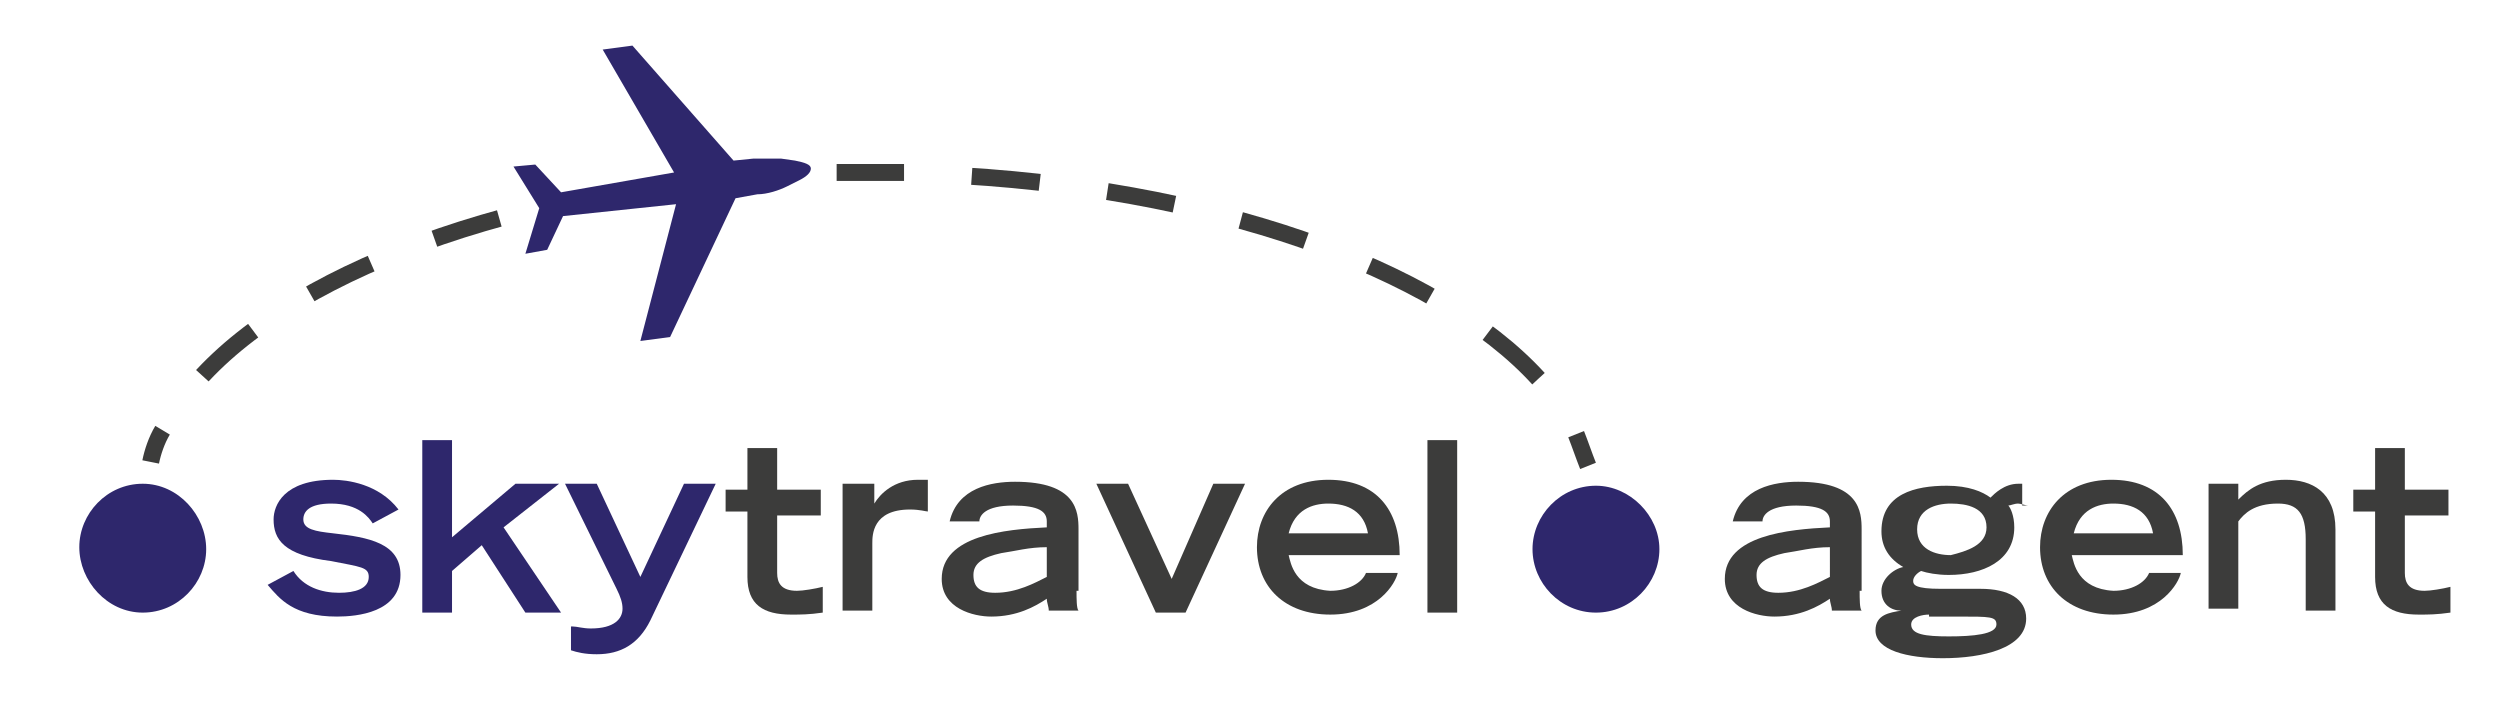 <?xml version="1.0" encoding="utf-8"?>
<!-- Generator: Adobe Illustrator 25.3.1, SVG Export Plug-In . SVG Version: 6.00 Build 0)  -->
<svg version="1.1" id="Ebene_1" xmlns="http://www.w3.org/2000/svg" xmlns:xlink="http://www.w3.org/1999/xlink" x="0px" y="0px"
	 viewBox="0 0 126.1 35.4" style="enable-background:new 0 0 126.1 35.4;" xml:space="preserve">
<style type="text/css">
	.st0{fill:#2E276C;}
	.st1{clip-path:url(#SVGID_2_);fill:#2E276C;}
	.st2{fill:#3C3C3B;}
	.st3{fill:none;stroke:#3C3C3B;stroke-width:0.855;stroke-dasharray:3.443,3.443;}
	.st4{fill:none;stroke:#3C3C3B;stroke-width:0.855;stroke-dasharray:3.43,3.43;}
	.st5{fill:none;stroke:#3C3C3B;stroke-width:0.855;}
</style>
<path class="st0" d="M18.8,26.4c-0.2-0.3-0.7-1-2.1-1c-1.1,0-1.4,0.4-1.4,0.8c0,0.5,0.6,0.6,1.5,0.7c1.8,0.2,3.4,0.5,3.4,2.1
	c0,1.9-2.2,2.1-3.2,2.1c-2.2,0-2.9-0.9-3.5-1.6l1.3-0.7c0.5,0.8,1.4,1.1,2.3,1.1c0.8,0,1.5-0.2,1.5-0.8c0-0.5-0.4-0.5-1.9-0.8
	c-2.4-0.3-2.9-1.1-2.9-2.1c0-0.7,0.5-2,3-2c0.7,0,2.3,0.2,3.3,1.5L18.8,26.4z"/>
<polygon class="st0" points="21.3,22.2 22.8,22.2 22.8,27.1 26,24.4 28.2,24.4 25.4,26.6 28.3,30.9 26.5,30.9 24.3,27.5 22.8,28.8 
	22.8,30.9 21.3,30.9 "/>
<g>
	<defs>
		<rect id="SVGID_1_" x="4" y="2.4" width="119.6" height="30.7"/>
	</defs>
	<clipPath id="SVGID_2_">
		<use xlink:href="#SVGID_1_"  style="overflow:visible;"/>
	</clipPath>
	<path class="st1" d="M28.9,31.6c0.2,0,0.5,0.1,0.9,0.1c1.2,0,1.6-0.5,1.6-1c0-0.3-0.1-0.6-0.3-1l-2.6-5.3h1.6l2.2,4.7l2.2-4.7h1.6
		l-3.3,6.9c-0.6,1.2-1.5,1.7-2.7,1.7c-0.6,0-1-0.1-1.3-0.2V31.6z"/>
</g>
<path class="st2" d="M36.6,24.7h1.1v-2.1h1.5v2.1h2.2v1.3h-2.2v2.9c0,0.5,0.2,0.9,1,0.9c0.3,0,0.9-0.1,1.3-0.2v1.3
	c-0.7,0.1-1.1,0.1-1.6,0.1c-1.4,0-2.2-0.5-2.2-1.9v-3.3h-1.1V24.7z"/>
<path class="st2" d="M42.6,24.4h1.5v1h0c0.3-0.5,1-1.2,2.2-1.2c0.2,0,0.4,0,0.5,0v1.6c-0.1,0-0.4-0.1-0.9-0.1
	c-1.9,0-1.9,1.3-1.9,1.7v3.4h-1.5V24.4z"/>
<path class="st2" d="M54.3,29.8c0,0.4,0,0.9,0.1,1h-1.5c0-0.2-0.1-0.4-0.1-0.6c-0.6,0.4-1.5,0.9-2.8,0.9c-0.9,0-2.5-0.4-2.5-1.9
	c0-2.2,3.2-2.5,5.3-2.6v-0.3c0-0.5-0.4-0.8-1.7-0.8c-1.4,0-1.7,0.5-1.7,0.8h-1.5c0.4-1.7,2.1-2,3.3-2c3.1,0,3.2,1.5,3.2,2.4V29.8z
	 M52.8,27.6c-0.9,0-1.6,0.2-2.3,0.3c-0.9,0.2-1.4,0.5-1.4,1.1c0,0.6,0.3,0.9,1.1,0.9c1.1,0,2-0.5,2.6-0.8V27.6z"/>
<polygon class="st2" points="56.9,24.4 59.1,29.2 61.2,24.4 62.8,24.4 59.8,30.9 58.3,30.9 55.3,24.4 "/>
<path class="st2" d="M70.5,28.9c-0.1,0.5-1,2.1-3.4,2.1c-2.3,0-3.7-1.4-3.7-3.4c0-1.8,1.2-3.4,3.6-3.4c2.4,0,3.6,1.5,3.6,3.8H65
	c0.1,0.4,0.3,1.7,2.1,1.8c0.9,0,1.6-0.4,1.8-0.9H70.5z M69,26.9c-0.2-1.1-1-1.5-2-1.5c-0.8,0-1.7,0.3-2,1.5H69z"/>
<rect x="72" y="22.2" class="st2" width="1.5" height="8.7"/>
<path class="st2" d="M93.8,29.8c0,0.4,0,0.9,0.1,1h-1.5c0-0.2-0.1-0.4-0.1-0.6c-0.6,0.4-1.5,0.9-2.8,0.9c-0.9,0-2.5-0.4-2.5-1.9
	c0-2.2,3.2-2.5,5.3-2.6v-0.3c0-0.5-0.4-0.8-1.7-0.8c-1.4,0-1.7,0.5-1.7,0.8h-1.5c0.4-1.7,2.1-2,3.3-2c3.1,0,3.2,1.5,3.2,2.4V29.8z
	 M92.3,27.6c-0.9,0-1.6,0.2-2.3,0.3c-0.9,0.2-1.4,0.5-1.4,1.1c0,0.6,0.3,0.9,1.1,0.9c1.1,0,2-0.5,2.6-0.8V27.6z"/>
<path class="st2" d="M102.3,25.5c-0.1,0-0.4-0.1-0.5-0.1c-0.2,0-0.4,0.1-0.5,0.1c0.1,0.1,0.3,0.5,0.3,1.1c0,1.7-1.6,2.4-3.3,2.4
	c-0.6,0-1.1-0.1-1.4-0.2c-0.2,0.1-0.4,0.3-0.4,0.5c0,0.2,0.1,0.4,1.4,0.4h2c1.4,0,2.3,0.5,2.3,1.5c0,1.5-2.2,2-4.2,2
	c-1.8,0-3.4-0.4-3.4-1.4c0-0.8,0.7-0.9,1.3-1v0c-0.5,0-1-0.3-1-1c0-0.6,0.6-1.1,1.1-1.2v0c-0.7-0.4-1.1-1-1.1-1.8
	c0-1.9,1.7-2.3,3.3-2.3c1.1,0,1.8,0.3,2.2,0.6c0.2-0.2,0.7-0.7,1.4-0.7h0.2V25.5z M97.3,31c-0.3,0-0.9,0.1-0.9,0.5
	c0,0.5,0.7,0.6,1.9,0.6c1.2,0,2.4-0.1,2.4-0.6c0-0.4-0.3-0.4-1.9-0.4H97.3z M100.2,26.6c0-1-1-1.2-1.8-1.2c-0.8,0-1.7,0.3-1.7,1.3
	c0,1,0.9,1.3,1.7,1.3C99.2,27.8,100.2,27.5,100.2,26.6"/>
<path class="st2" d="M110,28.9c-0.1,0.5-1,2.1-3.4,2.1c-2.3,0-3.7-1.4-3.7-3.4c0-1.8,1.2-3.4,3.6-3.4c2.4,0,3.6,1.5,3.6,3.8h-5.6
	c0.1,0.4,0.3,1.7,2.1,1.8c0.9,0,1.6-0.4,1.8-0.9H110z M108.6,26.9c-0.2-1.1-1-1.5-2-1.5c-0.8,0-1.7,0.3-2,1.5H108.6z"/>
<path class="st2" d="M111.4,24.4h1.5v0.8c0.5-0.5,1.1-1,2.4-1c1.3,0,2.5,0.6,2.5,2.5v4.1h-1.5v-3.6c0-1.3-0.4-1.8-1.4-1.8
	c-1.2,0-1.7,0.5-2,0.9v4.4h-1.5V24.4z"/>
<path class="st2" d="M118.7,24.7h1.1v-2.1h1.5v2.1h2.2v1.3h-2.2v2.9c0,0.5,0.2,0.9,1,0.9c0.3,0,0.9-0.1,1.3-0.2v1.3
	c-0.7,0.1-1.1,0.1-1.6,0.1c-1.4,0-2.2-0.5-2.2-1.9v-3.3h-1.1V24.7z"/>
<path class="st3" d="M77.6,19.1c-5.1-5.6-16.6-9.7-30.3-10.3"/>
<path class="st4" d="M38.7,8.8C24.8,9.7,13.4,14.3,9.1,20.3"/>
<path class="st5" d="M80.1,23.5c-0.2-0.5-0.4-1.1-0.6-1.6"/>
<path class="st5" d="M45.6,8.7c-0.6,0-1.1,0-1.7,0c-0.6,0-1.1,0-1.7,0"/>
<path class="st5" d="M8.2,21.7c-0.3,0.5-0.5,1.1-0.6,1.6"/>
<path class="st0" d="M7.2,30.9c1.8,0,3.2-1.5,3.2-3.2S9,24.4,7.2,24.4c-1.8,0-3.2,1.5-3.2,3.2S5.4,30.9,7.2,30.9"/>
<path class="st0" d="M80.5,30.9c1.8,0,3.2-1.5,3.2-3.2s-1.5-3.2-3.2-3.2c-1.8,0-3.2,1.5-3.2,3.2S78.7,30.9,80.5,30.9"/>
<path class="st0" d="M27.2,10.5l-1.3-2.1L27,8.3l1.3,1.4l5.7-1l-3.6-6.2l1.5-0.2l5.1,5.8l1-0.1C38.4,8,38.9,8,39.4,8l0.7,0.1
	c0.5,0.1,0.8,0.2,0.8,0.4c0,0.2-0.2,0.4-0.6,0.6l-0.6,0.3c-0.4,0.2-1,0.4-1.5,0.4L37.1,10l-3.3,7l-1.5,0.2l1.8-6.9l-5.7,0.6
	l-0.8,1.7l-1.1,0.2"/>
</svg>
